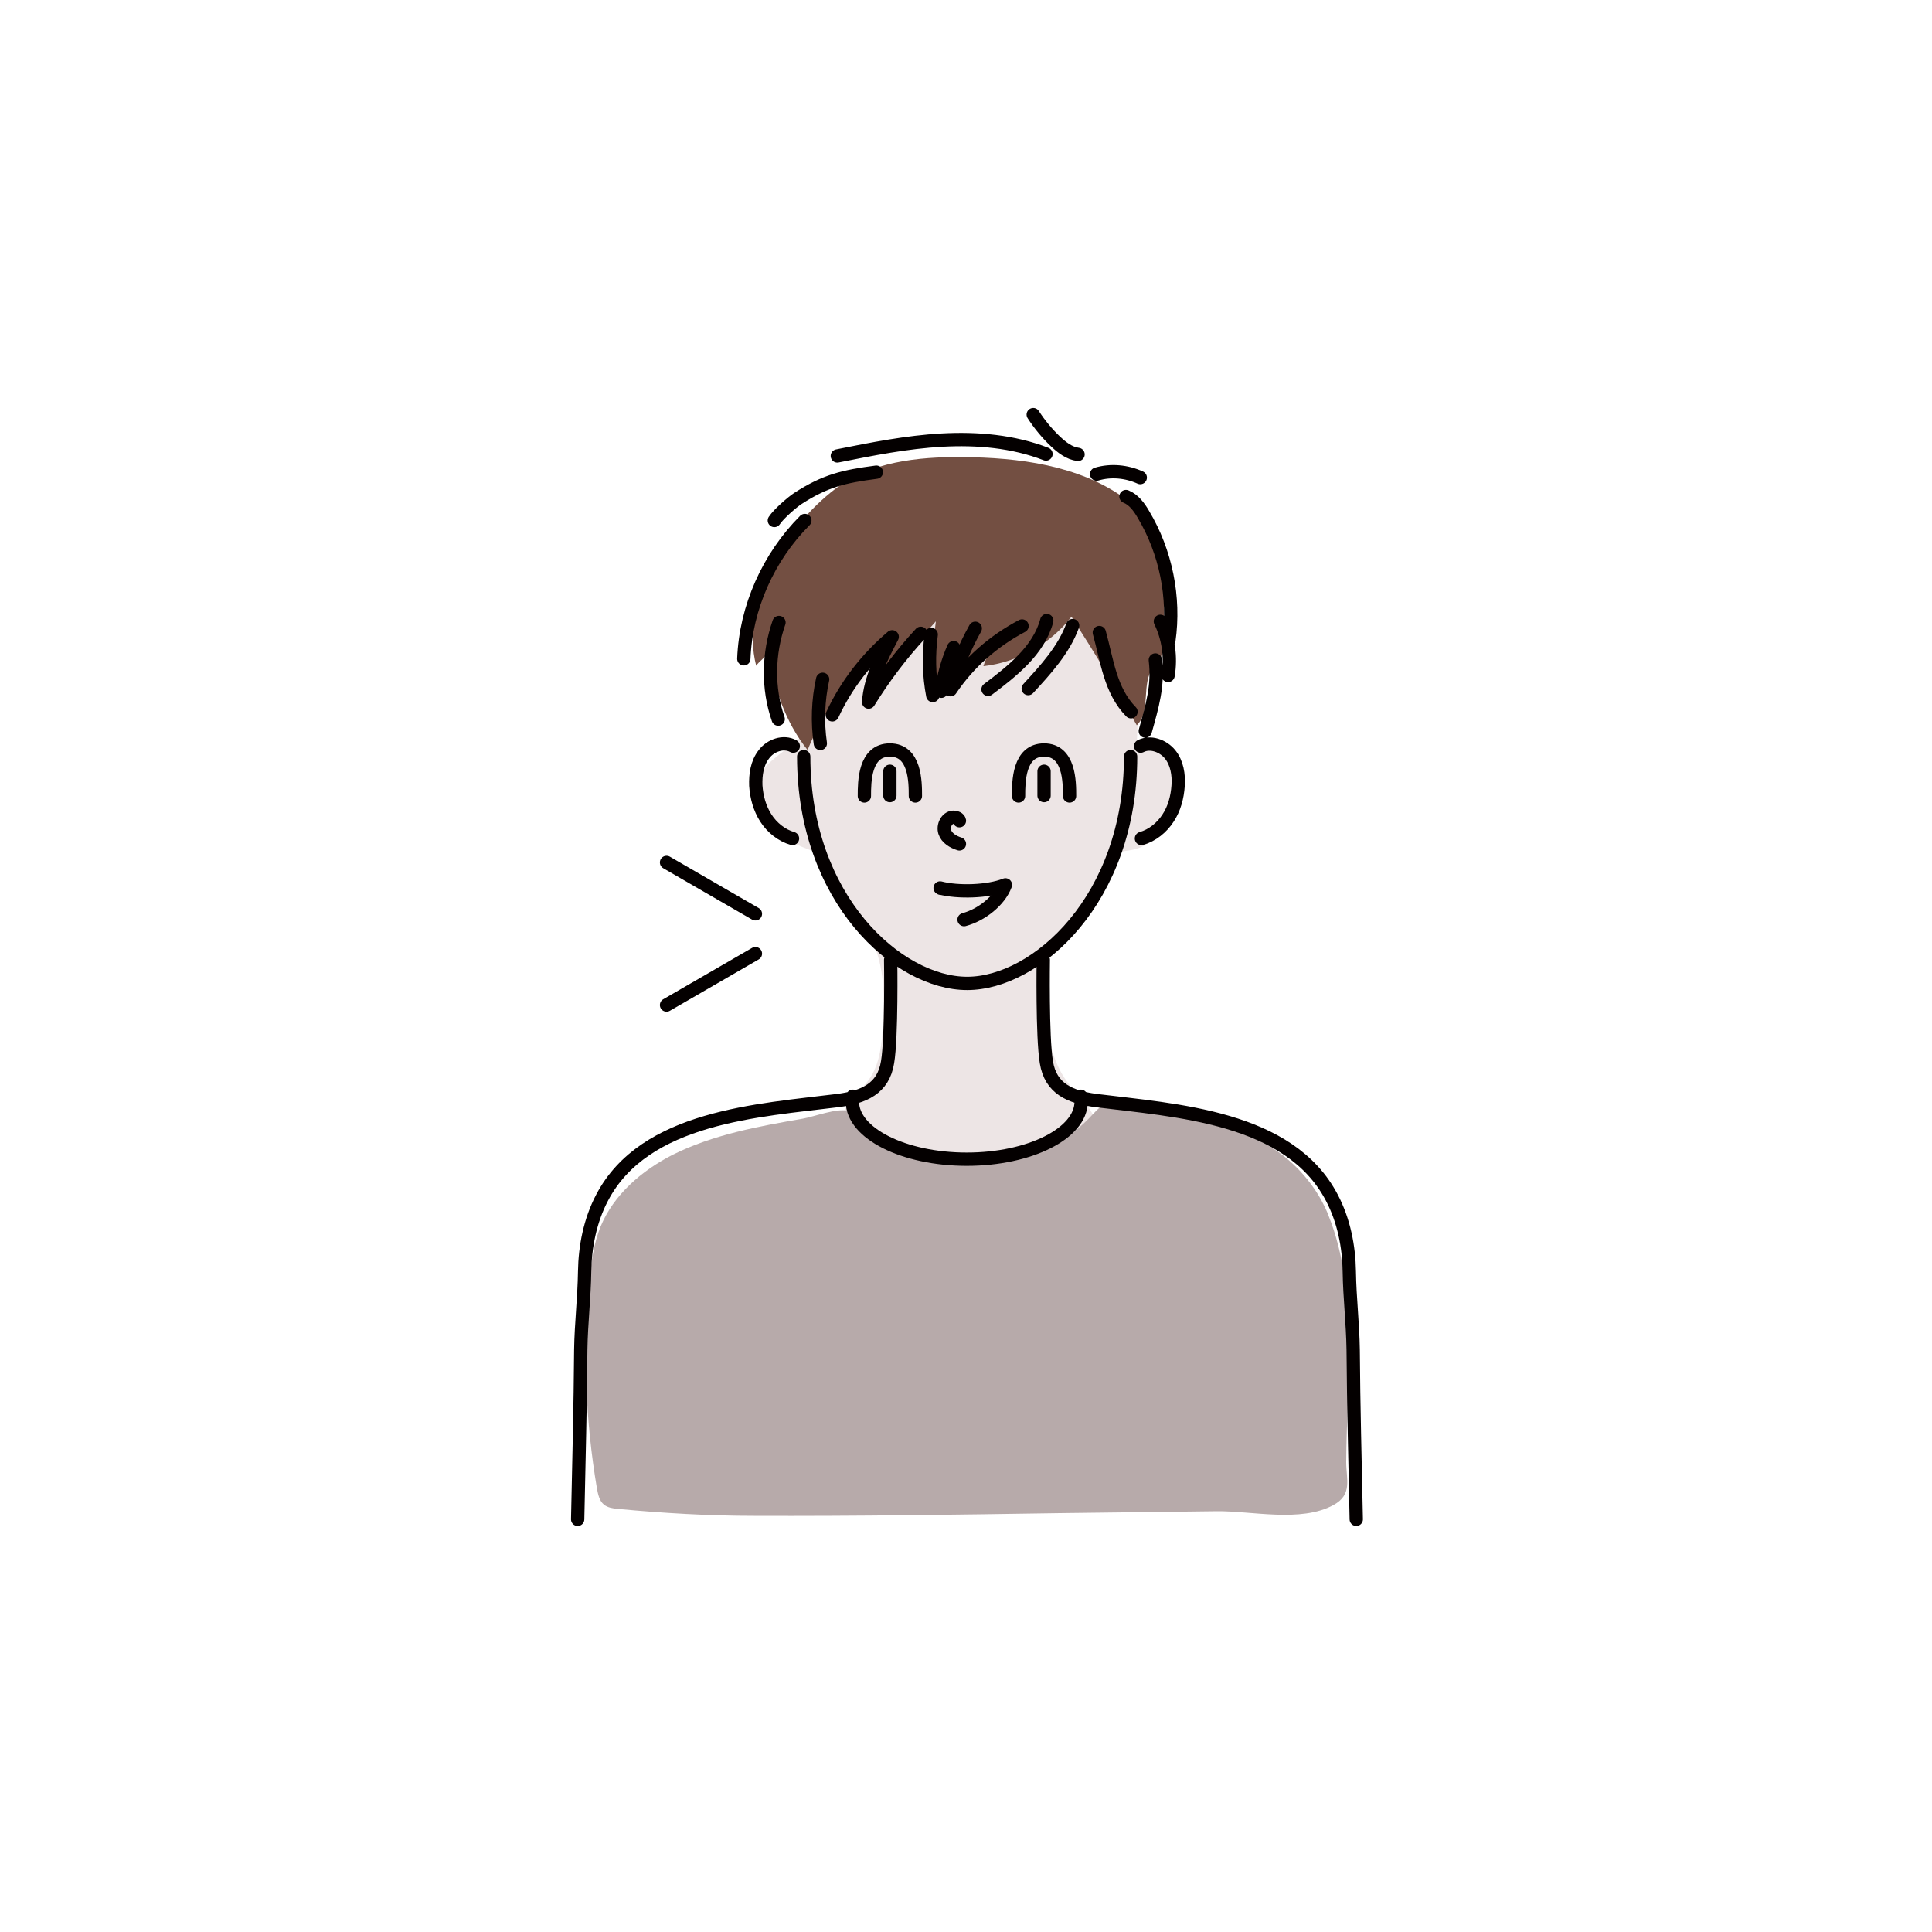 <?xml version="1.0" encoding="utf-8"?>
<!-- Generator: Adobe Illustrator 24.2.0, SVG Export Plug-In . SVG Version: 6.00 Build 0)  -->
<svg version="1.1" id="レイヤー_1" xmlns="http://www.w3.org/2000/svg" xmlns:xlink="http://www.w3.org/1999/xlink" x="0px"
	 y="0px" viewBox="0 0 500 500" style="enable-background:new 0 0 500 500;" xml:space="preserve">
<style type="text/css">
	.st0{fill:#EDE5E5;}
	.st1{fill:#734F42;}
	.st2{fill:#B7AAAA;}
	.st3{fill:none;stroke:#040000;stroke-width:3.444;stroke-linecap:round;stroke-linejoin:round;stroke-miterlimit:10;}
</style>
<path id="skin" class="st0" d="M198,211.8c2.5,3.8,6.6,6.3,10.9,7.9c1.8,0.7,3.6,1.2,4.9,2.6c0.8,0.9,1.3,2.1,1.8,3.2
	c3,7,8.3,12.8,10.9,19.8c2.4,6.3,2.4,13.4,2,20.1c-0.3,4.5-0.7,9.3-3.1,13.2c-2.4,3.8-6.5,6.6-7.9,10.9c-0.7,2-0.7,4-0.4,6
	c1.4,10.8,11.1,19.2,21.7,21.8c10.5,2.6,21.7,0.7,32.2-2.4c2.8-0.8,5.8-1.8,7.8-4.1c1.1-1.4,1.8-3,2.5-4.7c2.2-5.6,4.1-12,1.6-17.5
	c-1.6-3.3-4.5-5.7-6.7-8.6c-3.8-5.1-4.9-11.5-6-17.8c-0.6-3.6-1.2-7.3-0.5-10.9c2-9.1,12.1-14.3,15.3-23.1c1-2.7,1.6-6.1,4.1-7.4
	c1.3-0.6,2.8-0.6,4.1-0.9c6.9-1.4,10.1-9.2,12.1-16c0.6-2.1,1.2-4.4,0.5-6.4c-1.6-4.2-7.4-4.4-11.7-3.8c0.5-7.7,0.5-15.4-0.1-23.1
	c-0.5-6.8-1.8-14.1-6.7-19c-6.8-6.8-17.7-6.2-27.1-4.5c-9.3,1.8-18.6,4.4-26.8,9.1c-5.6,3.2-10.7,7.5-14.5,12.7
	c-4.1,5.6-4.8,12.5-8.4,18.2C204.9,195.6,189.1,198.7,198,211.8z"/>
<path id="hair" class="st1" d="M209,194.1c4.4-10.9,12.1-20.4,21.8-26.9c-2.4,3.5-3.9,7.6-4.7,11.7c5.4-6,10.8-12.1,16.1-18.1
	c-0.4,3-0.7,6.1-1.1,9c-0.3,2-0.2,4.4,1.6,5.2c1.4,0.6,3-0.3,4.2-1.1c3.6-2.6,7.4-5.1,11-7.6c-1.6,1.8-2.7,3.9-3.4,6.1
	c8.9-1,17.3-5.7,22.8-12.8c5.9,9.2,11.6,18.6,16.9,28.1c3.8-3.7,1-10.9,4.3-15c0.5-0.6,1.1-1.1,1.6-1.8c0.5-0.9,0.7-2.1,0.7-3.2
	c0.5-6.1,0.6-12.2,0.3-18.3c-0.3-4.6-0.7-9.2-3-13.2c-1.7-3-4.3-5.3-7.1-7.3c-11.9-8.5-27.3-10.5-42-10.6
	c-11.5-0.1-23.7,1.2-32.8,8.2c-12.9,9.8-24.8,29-20.5,45.8c0.7-1.1,2.2-2,2.9-3.2C200.6,178.4,203.1,186.7,209,194.1z"/>
<path id="cloth" class="st2" d="M348.4,378.4c0.1-20.3,3.2-44.3-4.5-63.6c-0.5-1.4-1.2-2.8-2-4.3c-3.4-6.1-8.6-11.3-14.6-14.6
	c-11.3-6.1-25.4-9.7-38.3-10.3c-1.1-0.1-2.4-0.1-3.4,0.4c-1.1,0.5-2,1.6-2.9,2.5c-7.8,8.6-19.7,13.1-31.2,12.1
	c-6.3-0.5-12.9-0.3-18.9-2.4c-2.8-0.9-5.5-2.3-7.6-4.5c-2-2.2-2.4-5.3-5.5-6.2c-2.9-0.8-8.8,1.5-11.7,2c-11.5,2-23.2,4.1-33.8,9.4
	c-8,4.1-15.2,10.3-18.6,18.6c-1.8,4.5-2.4,9.3-2.9,14.1c-1.7,17.9-1,36,2,53.7c0.3,1.5,0.6,3.1,1.8,4.1c1,0.8,2.4,1,3.6,1.1
	c11.7,1.1,23.5,1.8,35.2,1.8c26.4,0.1,52.8-0.3,79.2-0.7c13.6-0.2,27.1-0.3,40.6-0.5c9-0.1,21.8,3,30.2-1.6
	C350.1,386.8,348.4,382.8,348.4,378.4z"/>
<path id="stroke" class="st3" d="M270,248.4c0,0-0.3,20,0.8,26.5c1.1,6.9,6.2,9,12.7,9.9c20.7,2.6,50.2,4.1,61.2,25.2
	c3.1,5.9,4.4,12.6,4.5,19.1c0.1,6.8,0.9,13.4,1,20.2c0.1,14.6,0.5,29.3,0.8,43.9 M230.5,248.4c0,0,0.3,20-0.8,26.5
	c-1.1,6.9-6.2,9-12.7,9.9c-20.7,2.6-50.2,4.1-61.2,25.2c-3.1,5.9-4.4,12.6-4.5,19.1c-0.1,6.8-0.9,13.4-1,20.2
	c-0.1,14.6-0.5,29.3-0.8,43.9 M220.7,283.7c-0.1,0.5-0.1,0.9-0.1,1.4c0,8.2,13.3,14.9,29.6,14.9s29.6-6.7,29.6-14.9
	c0-0.5-0.1-0.9-0.1-1.4 M270.2,199.6v6.3 M276.8,206c0-3.6,0-11.9-6.6-11.9s-6.6,8.3-6.6,11.9 M230.3,199.6v6.3 M236.9,206
	c0-3.6,0-11.9-6.6-11.9s-6.6,8.3-6.6,11.9 M295.4,217c2.8-0.8,5.3-2.8,6.9-5.3c1.6-2.4,2.4-5.4,2.6-8.4c0.2-2.8-0.3-5.9-2.1-8.1
	c-1.8-2.2-5.1-3.4-7.6-2.1 M205.3,193.1c-2.5-1.4-5.9-0.2-7.6,2.1c-1.8,2.3-2.2,5.3-2.1,8.1c0.2,3,1,5.9,2.6,8.4s4.1,4.5,6.9,5.3
	 M208,195.8c0,36.9,24.4,58.7,42.3,58.7s42.3-21.8,42.3-58.7 M195.5,236.5l-23-13.3 M172.5,260.1l23-13.3 M249.5,238
	c4.5-1.2,9.2-4.9,10.7-9c-4.5,1.8-12.3,2-16.9,0.8c0.1,0,0.1,0.1,0.2,0.1 M248.3,212.4c-0.1-0.6-0.9-0.9-1.6-0.9
	c-1.7,0.1-2.7,2.2-2.2,3.8c0.5,1.6,2.2,2.6,3.8,3.1 M246.8,167.6c-1.6,3.6-2.6,7.4-3.2,11.3 M241,164.2c-0.7,5.3-0.6,10.6,0.4,15.8
	 M238.3,163.9c-5.1,5.5-9.6,11.5-13.5,17.8c0.4-6,3.3-11.5,6.1-16.9c-6.5,5.5-11.9,12.4-15.5,20.2 M252.4,162.6
	c-2.8,5-5,10.3-6.4,15.9c4.7-7,11.1-12.6,18.5-16.5 M255.7,178.4c3.2-2.4,6.3-4.8,9.1-7.7c2.8-2.9,5.1-6.3,6.1-10.1 M266.1,178.2
	c4.5-4.9,9.2-10,11.5-16.3 M284.5,163.7c2,7.2,2.8,15,8.2,20.5 M267.4,107.3c1.6,2.5,3.6,4.9,5.7,6.9c1.7,1.6,3.6,3.1,5.9,3.4
	 M270.7,117.5c-8.5-3.3-17.8-4.1-26.9-3.6c-9.1,0.5-18.1,2.3-27.1,4.1 M226.8,122.2c-8.4,1.1-13.2,2.2-20.3,6.8
	c-1.4,0.9-5,4-6.1,5.7 M208.3,134.7c-9.4,9.4-15.3,22.5-15.8,35.8 M201.6,161.1c-2.8,8-3,17-0.2,25 M295.1,123.6
	c-3.5-1.6-7.6-2-11.3-0.9 M302.5,165.8c1.6-11.2-0.8-23-6.6-32.7c-1.1-1.9-2.5-3.8-4.5-4.6 M302.3,174.8c0.8-4.7,0.1-9.7-2-14
	 M296.4,189.2c1.8-6.5,3.4-11.7,2.6-18.4 M212.9,175.8c-1.2,5.4-1.4,11.1-0.6,16.6"/>
</svg>
